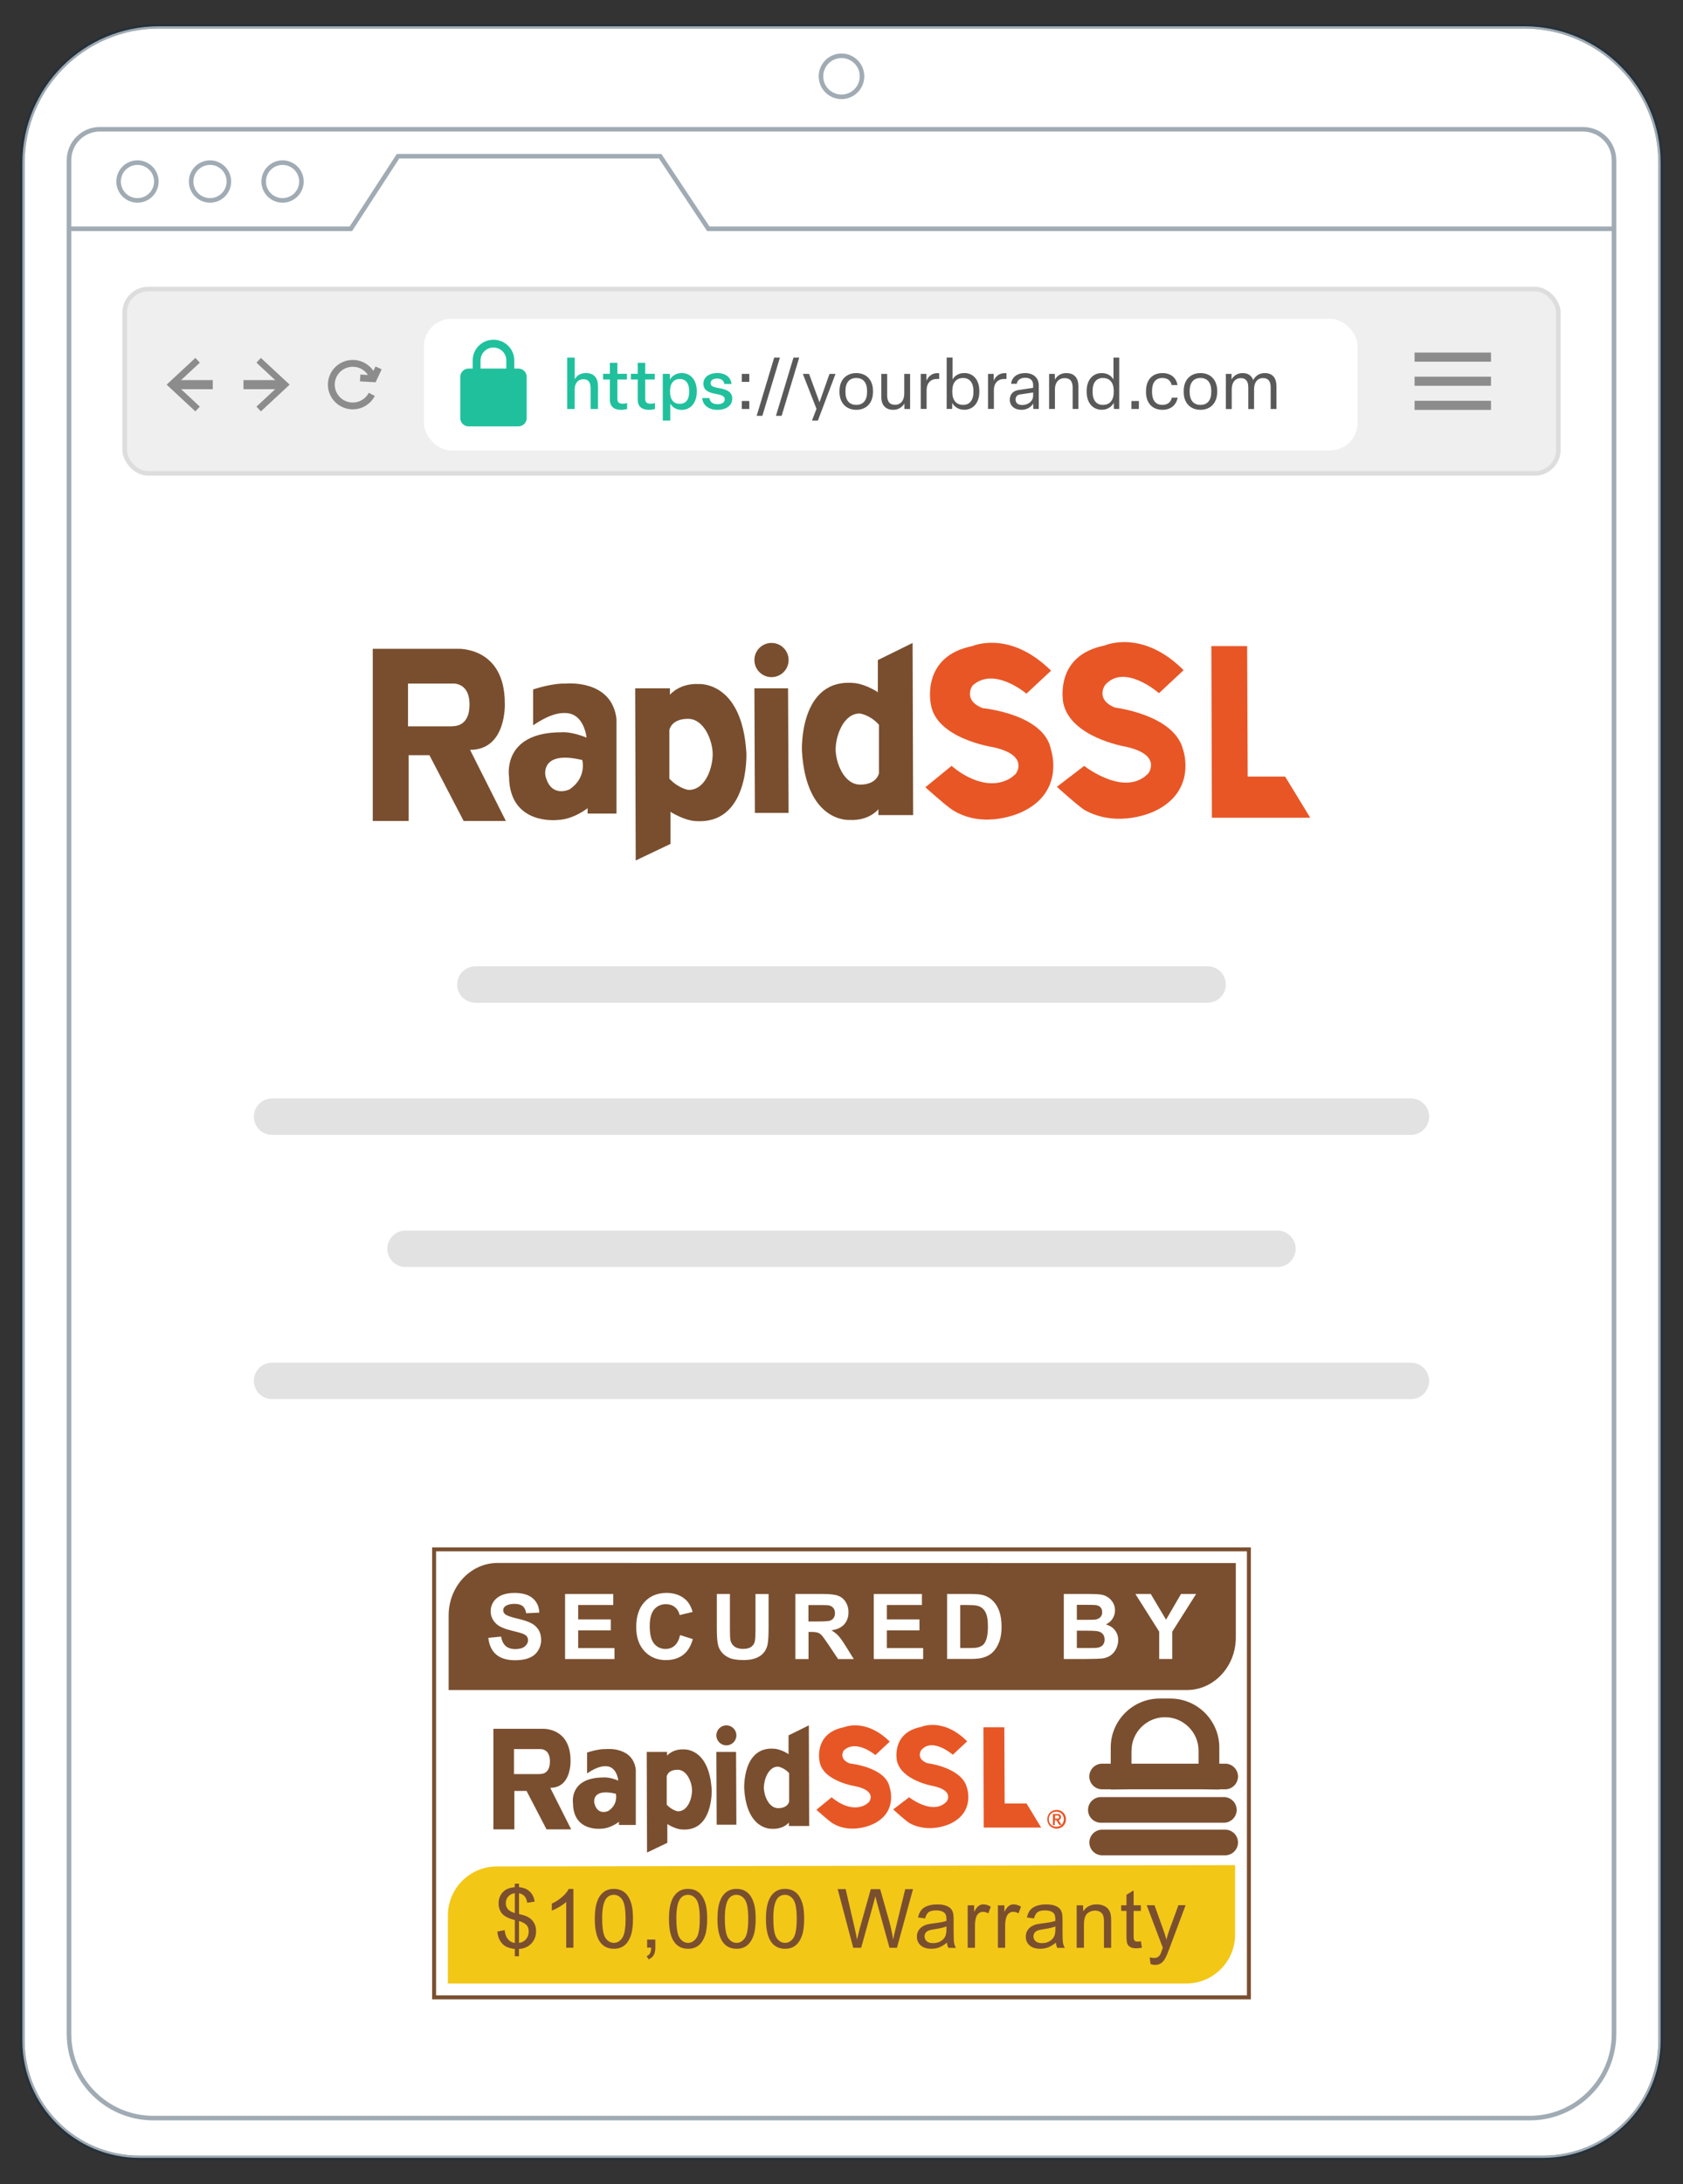 <?xml version="1.0" encoding="UTF-8"?><svg id="Layer_1" xmlns="http://www.w3.org/2000/svg" viewBox="0 0 370 480"><rect x="0" y="0" width="370" height="480" fill="#333333" stroke="none"/><defs><style>.cls-1{stroke-width:1.5px;}.cls-1,.cls-2,.cls-3,.cls-4{stroke-miterlimit:10;}.cls-1,.cls-3{stroke:#8c8c8c;}.cls-1,.cls-3,.cls-5,.cls-4,.cls-6{fill:none;}.cls-7{fill:#fff;}.cls-8{fill:#794e2e;}.cls-9{fill:#f3c716;}.cls-10{fill:#21c09d;}.cls-11{fill:#8c8c8c;}.cls-2{fill:#efefef;stroke:#ddd;}.cls-12{fill:#7a4f2f;}.cls-3{stroke-width:2px;}.cls-13{opacity:.4;}.cls-14{fill:#e75726;}.cls-4{stroke:#122d44;}.cls-6{stroke:#e2e2e2;stroke-linecap:round;stroke-linejoin:round;stroke-width:8px;}.cls-15{fill:#595959;}.cls-16{fill:#e85626;}</style></defs><path class="cls-7" d="M34.92,5.78H335.08c16.56,0,30,13.44,30,30V448.39c0,14.26-11.57,25.83-25.83,25.83H30.65c-14.2,0-25.73-11.53-25.73-25.73V35.78c0-16.56,13.44-30,30-30Z"/><g><g><rect class="cls-2" x="27.41" y="63.52" width="315.19" height="40.52" rx="5.19" ry="5.19"/><g><line class="cls-3" x1="38.19" y1="84.53" x2="46.78" y2="84.53"/><polygon class="cls-11" points="42.95 90.41 43.93 89.36 38.74 84.53 43.93 79.7 42.95 78.66 36.63 84.53 42.95 90.41"/></g><g><line class="cls-3" x1="62.12" y1="84.53" x2="53.53" y2="84.53"/><polygon class="cls-11" points="57.35 78.66 56.38 79.7 61.57 84.53 56.38 89.36 57.35 90.41 63.68 84.53 57.35 78.66"/></g><g><path class="cls-1" d="M82.03,83.07c-.62-1.87-2.39-3.22-4.48-3.22-2.6,0-4.71,2.1-4.71,4.68s2.11,4.68,4.71,4.68c1.83,0,3.41-1.03,4.19-2.54"/><polyline class="cls-1" points="79.18 83.06 82.11 83.23 83.23 80.85"/></g><rect class="cls-7" x="93.19" y="70.06" width="205.27" height="28.94" rx="6.07" ry="6.07"/><rect class="cls-5" x="127.37" y="76.17" width="16.83" height="16.73"/><g><path class="cls-10" d="M113.97,81h-.91v-1.81c0-2.5-2.05-4.53-4.57-4.53s-4.57,2.03-4.57,4.53v1.81h-.91c-1,0-1.82,.82-1.82,1.81v9.08c0,1,.82,1.81,1.82,1.81h10.96c1,0,1.82-.82,1.82-1.81v-9.08c0-1-.82-1.81-1.82-1.81h.01Z"/><path class="cls-7" d="M105.65,79.19c0-1.55,1.26-2.81,2.83-2.81s2.83,1.26,2.83,2.81v1.81h-5.67v-1.81h.01Z"/></g><g><line class="cls-3" x1="310.99" y1="89.08" x2="327.79" y2="89.08"/><line class="cls-3" x1="310.99" y1="83.78" x2="327.79" y2="83.78"/><line class="cls-3" x1="310.99" y1="78.48" x2="327.79" y2="78.48"/></g><g><path class="cls-10" d="M124.69,89.88v-11.28h1.66v4.74c.42-.76,1.22-1.36,2.45-1.36,1.88,0,2.67,1.17,2.67,2.92v4.98h-1.63v-4.58c0-1.26-.46-1.96-1.59-1.96s-1.91,.84-1.91,2.22v4.32h-1.65Z"/><path class="cls-10" d="M134.08,87.79v-4.39h-1.5v-1.25h1.5v-2.42h1.65v2.42h2.1v1.25h-2.1v4.21c0,.76,.29,1.11,1.2,1.11,.33,0,.72-.07,.94-.15v1.32c-.34,.09-.87,.18-1.26,.18-1.7,0-2.54-.78-2.54-2.28Z"/><path class="cls-10" d="M140.2,87.79v-4.39h-1.5v-1.25h1.5v-2.42h1.65v2.42h2.1v1.25h-2.1v4.21c0,.76,.29,1.11,1.2,1.11,.33,0,.72-.07,.94-.15v1.32c-.34,.09-.87,.18-1.26,.18-1.7,0-2.54-.78-2.54-2.28Z"/><path class="cls-10" d="M145.71,92.43v-10.27h1.54l.04,1.27c.38-.73,1.27-1.45,2.59-1.45,2.02,0,3.3,1.62,3.3,3.93v.22c0,2.31-1.3,3.95-3.34,3.95-1.2,0-2.05-.63-2.48-1.37v3.72h-1.66Zm5.8-6.3v-.22c0-1.67-.75-2.62-2.07-2.62s-2.13,.96-2.13,2.62v.22c0,1.67,.75,2.61,2.13,2.61s2.07-.95,2.07-2.61Z"/><path class="cls-10" d="M154.38,87.48h1.57c.15,.91,.81,1.35,1.82,1.35,.93,0,1.56-.38,1.56-1.07,0-.61-.43-.92-1.89-1.18-1.89-.32-2.8-.92-2.8-2.29s1.25-2.31,3.03-2.31,3,.88,3.15,2.41h-1.58c-.1-.78-.72-1.2-1.59-1.2s-1.42,.38-1.42,1,.45,.88,1.86,1.11c1.93,.32,2.89,.96,2.89,2.31,0,1.47-1.29,2.46-3.22,2.46s-3.24-.95-3.38-2.59Z"/><path class="cls-15" d="M163.08,83.92v-1.75h1.65v1.75h-1.65Zm0,5.96v-1.75h1.65v1.75h-1.65Z"/><path class="cls-15" d="M166.35,91.38l3.85-12.78h1.26l-3.86,12.78h-1.26Z"/><path class="cls-15" d="M170.59,91.38l3.85-12.78h1.26l-3.86,12.78h-1.26Z"/><path class="cls-15" d="M178.51,92.43l.99-2.58-3-7.68h1.37l2.29,6.24,2.2-6.24h1.32l-3.87,10.26h-1.3Z"/><path class="cls-15" d="M184.56,86.16v-.27c0-2.35,1.44-3.9,3.69-3.9s3.67,1.54,3.67,3.9v.27c0,2.35-1.42,3.9-3.67,3.9s-3.69-1.54-3.69-3.9Zm6.06,0v-.27c0-1.78-.84-2.82-2.37-2.82s-2.38,1.04-2.38,2.82v.27c0,1.79,.84,2.82,2.38,2.82s2.37-1.03,2.37-2.82Z"/><path class="cls-15" d="M193.75,87.13v-4.96h1.29v4.72c0,1.29,.48,2.07,1.74,2.07s2.02-1,2.02-2.47v-4.32h1.28v7.71h-1.25v-1.21c-.48,.81-1.3,1.39-2.45,1.39-1.77,0-2.64-1.11-2.64-2.92Z"/><path class="cls-15" d="M202.42,89.88v-7.71h1.25v1.5c.46-1.06,1.32-1.67,2.4-1.67,.11,0,.25,0,.41,.03v1.26c-.17-.01-.29-.01-.45-.01-1.39,0-2.32,.85-2.32,2.5v4.09h-1.28Z"/><path class="cls-15" d="M209.35,88.54l-.03,1.33h-1.2v-11.28h1.29v4.81c.42-.76,1.29-1.42,2.59-1.42,2.03,0,3.3,1.59,3.3,3.9v.27c0,2.33-1.32,3.9-3.31,3.9-1.33,0-2.25-.73-2.64-1.51Zm4.65-2.38v-.27c0-1.77-.83-2.82-2.26-2.82-1.52,0-2.38,1.04-2.38,2.82v.27c0,1.77,.85,2.82,2.4,2.82,1.42,0,2.25-1.06,2.25-2.82Z"/><path class="cls-15" d="M217.21,89.88v-7.71h1.25v1.5c.46-1.06,1.32-1.67,2.4-1.67,.11,0,.25,0,.41,.03v1.26c-.17-.01-.29-.01-.45-.01-1.39,0-2.32,.85-2.32,2.5v4.09h-1.28Z"/><path class="cls-15" d="M222,87.85c0-1.12,.67-1.96,1.92-2.14l3.21-.48v-.65c0-1.08-.76-1.56-1.74-1.56-1.04,0-1.74,.51-1.86,1.32h-1.25c.17-1.45,1.31-2.35,3.12-2.35s2.97,1.08,2.97,2.66v5.23h-1.2l-.03-1.2c-.51,.88-1.49,1.38-2.58,1.38-1.59,0-2.56-.92-2.56-2.21Zm5.13-.82v-.78l-2.79,.42c-.74,.09-1.07,.51-1.07,1.14,0,.72,.5,1.2,1.47,1.2,1.26,0,2.38-.84,2.38-1.98Z"/><path class="cls-15" d="M230.64,89.88v-7.71h1.25l.03,1.26c.45-.82,1.26-1.44,2.49-1.44,1.84,0,2.67,1.14,2.67,2.91v4.98h-1.26v-4.67c0-1.38-.53-2.11-1.77-2.11s-2.13,.91-2.13,2.43v4.35h-1.28Z"/><path class="cls-15" d="M238.9,86.16v-.27c0-2.31,1.29-3.9,3.3-3.9,1.29,0,2.17,.64,2.59,1.41v-4.8h1.27v11.28h-1.17l-.04-1.37c-.38,.79-1.27,1.54-2.64,1.54-2,0-3.31-1.57-3.31-3.9Zm5.95,0v-.27c0-1.78-.85-2.82-2.4-2.82-1.42,0-2.25,1.05-2.25,2.82v.27c0,1.75,.81,2.82,2.25,2.82,1.56,0,2.4-1.05,2.4-2.82Z"/><path class="cls-15" d="M248.73,89.88v-1.75h1.65v1.75h-1.65Z"/><path class="cls-15" d="M251.95,86.16v-.27c0-2.31,1.3-3.9,3.61-3.9,1.88,0,3.06,1.05,3.3,2.64h-1.27c-.23-.97-.86-1.56-2.06-1.56-1.47,0-2.26,1.04-2.26,2.82v.27c0,1.8,.79,2.82,2.28,2.82,1.18,0,1.86-.63,2.08-1.59h1.27c-.31,1.64-1.5,2.67-3.36,2.67-2.29,0-3.6-1.6-3.6-3.9Z"/><path class="cls-15" d="M260.23,86.16v-.27c0-2.35,1.44-3.9,3.69-3.9s3.67,1.54,3.67,3.9v.27c0,2.35-1.42,3.9-3.67,3.9s-3.69-1.54-3.69-3.9Zm6.06,0v-.27c0-1.78-.84-2.82-2.37-2.82s-2.38,1.04-2.38,2.82v.27c0,1.79,.84,2.82,2.38,2.82s2.37-1.03,2.37-2.82Z"/><path class="cls-15" d="M269.5,89.88v-7.71h1.25v1.23c.43-.77,1.23-1.41,2.43-1.41s1.95,.55,2.33,1.53c.54-.98,1.39-1.53,2.55-1.53,1.72,0,2.56,1.09,2.56,2.89v5h-1.27v-4.74c0-1.36-.53-2.05-1.67-2.05-1.25,0-1.98,.95-1.98,2.45v4.35h-1.27v-4.74c0-1.33-.5-2.05-1.62-2.05-1.26,0-2.02,.93-2.02,2.49v4.3h-1.28Z"/></g></g><g class="cls-13"><path class="cls-4" d="M34.92,5.78H335.08c16.56,0,30,13.44,30,30V448.39c0,14.26-11.57,25.83-25.83,25.83H30.65c-14.2,0-25.73-11.53-25.73-25.73V35.78c0-16.56,13.44-30,30-30Z"/><path class="cls-4" d="M21.98,28.41H348.02c3.76,0,6.81,3.05,6.81,6.81V446.96c0,10.22-8.3,18.52-18.52,18.52H33.69c-10.22,0-18.52-8.3-18.52-18.52V35.21c0-3.76,3.05-6.81,6.81-6.81h0Z"/><circle class="cls-4" cx="185" cy="16.77" r="4.51"/><polyline class="cls-4" points="15.17 50.28 77.14 50.28 87.51 34.33 145.13 34.33 155.72 50.28 354.83 50.28"/><circle class="cls-4" cx="30.22" cy="39.89" r="4.15"/><circle class="cls-4" cx="46.17" cy="39.89" r="4.15"/><circle class="cls-4" cx="62.12" cy="39.89" r="4.15"/><path class="cls-4" d="M34.92,5.78H335.08c16.56,0,30,13.44,30,30V448.39c0,14.26-11.57,25.83-25.83,25.83H30.65c-14.2,0-25.73-11.53-25.73-25.73V35.78c0-16.56,13.44-30,30-30Z"/></g></g><g><line class="cls-6" x1="104.51" y1="216.36" x2="265.49" y2="216.36"/><line class="cls-6" x1="59.81" y1="245.4" x2="310.19" y2="245.4"/><line class="cls-6" x1="89.15" y1="274.44" x2="280.85" y2="274.44"/><line class="cls-6" x1="59.81" y1="303.47" x2="310.19" y2="303.47"/></g><g><g><path class="cls-8" d="M103.22,154.8c0-5.05-3.88-4.58-3.88-4.58h-9.64v9.4h9.64c.12-.12,3.88,.47,3.88-4.82m-21.27,25.62v-37.84h18.57s10.46-.59,10.46,11.99c0,0,.47,10.22-7.64,10.22l7.87,15.63h-9.28l-7.52-14.45h-4.58v14.45h-7.87"/><path class="cls-8" d="M119.9,170.43c1.18,5.05,5.29,3.06,5.29,3.06,3.88-2.59,2.82-6.46,2.82-6.46-9.28-2.23-8.11,3.41-8.11,3.41m-2.7-11.05v-7.87s4.11-1.41,7.17-1.29c0,0,10.11-1.06,11.16,7.76v20.8h-6.35v-1.18s-3.06,2.47-6.58,2.59c0,0-10.58,1.29-10.69-9.52,0,0-1.65-9.75,11.52-9.75,0,0,2.12-.24,5.52,1.18,0,0-.47-5.29-4.58-5.41-.71,0-2.82-.24-7.17,2.7"/><polyline class="cls-8" points="173.37 178.65 165.96 178.65 165.85 151.27 173.25 151.27 173.37 178.65"/><path class="cls-8" d="M151.39,173.6c3.76,0,5.29-4.94,5.29-7.87s-1.88-7.76-5.41-7.76c-3.76,0-4.11,2.47-4.11,2.47v10.69c2.12,2.23,4.23,2.47,4.23,2.47m-11.63,15.51l-.12-37.84h7.64v1.41s2.12-2.59,6.35-2.35c0,0,9.52-.71,10.46,15.16,0,0,.71,16.1-11.52,14.92,0,0-2.12-.12-5.17-2v7.05l-7.64,3.64"/><path class="cls-8" d="M189,156.8c-3.64,0-5.29,5.05-5.29,7.87s1.76,7.76,5.41,7.76,4.11-2.47,4.11-2.47v-10.69c-2-2.23-4.23-2.47-4.23-2.47m11.63-15.51l.12,37.84h-7.64v-1.29s-2,2.59-6.35,2.35c0,0-9.52,.71-10.46-15.16,0,0-.71-16.1,11.52-14.92,0,0,2.23,.12,5.17,2v-7.05l7.64-3.76"/><path class="cls-16" d="M209.21,168.31s5.99,5.52,11.75,3.29c.82-.35,1.18-.47,2.35-1.53,0,0,3.17-4.11-5.05-5.88,0,0-12.57-1.88-13.63-9.52,0,0-2.23-10.46,9.17-12.69,0,0,8.11-3.64,17.27,5.41l-5.41,5.05s-7.17-6.11-11.87-1.76c0,0-2.23,3.17,2.23,4.94,0,0,13.63,1.29,15.04,9.17,0,0,3.17,9.17-6.35,13.63,0,0-8.23,4.11-15.39-.47-2-1.41-5.88-4.94-5.88-4.94l5.76-4.7"/><path class="cls-16" d="M238.35,168.31s8.93,7.05,14.1,1.65c0,0,3.17-4.11-5.05-5.88,0,0-11.99-2-13.63-9.52,0,0-2.23-10.46,9.05-12.69,0,0,8.23-3.76,17.39,5.41l-5.41,5.05s-7.64-6.7-11.87-1.76c0,0-2.23,3.17,2.23,4.94,0,0,12.93,1.53,14.92,9.17,0,0,3.29,9.17-6.35,13.63,0,0-7.87,3.88-15.39-.35-2-1.41-5.99-5.05-5.99-5.05l5.99-4.58"/><polyline class="cls-16" points="282.53 170.66 274.3 170.66 274.18 141.99 266.31 141.99 266.43 179.71 288.05 179.71 282.53 170.66"/></g><circle class="cls-8" cx="169.61" cy="145.05" r="3.76"/></g><g><rect class="cls-12" x="95" y="340.06" width="180" height="99.32"/><rect class="cls-7" x="95.87" y="340.93" width="178.26" height="97.59"/><g><g><path class="cls-12" d="M120.9,387.07c0-2.95-2.27-2.68-2.27-2.68h-5.63v5.49h5.63c.07-.07,2.27,.28,2.27-2.81m-12.43,14.97v-22.11h10.85s6.11-.34,6.11,7c0,0,.27,5.97-4.46,5.97l4.6,9.13h-5.42l-4.39-8.45h-2.68v8.45h-4.6"/><path class="cls-12" d="M130.65,396.2c.69,2.95,3.09,1.78,3.09,1.78,2.27-1.51,1.65-3.78,1.65-3.78-5.42-1.3-4.74,1.99-4.74,1.99m-1.58-6.45v-4.6s2.4-.82,4.19-.76c0,0,5.9-.62,6.52,4.53v12.15h-3.71v-.69s-1.78,1.44-3.85,1.51c0,0-6.18,.76-6.25-5.56,0,0-.96-5.7,6.73-5.7,0,0,1.24-.14,3.23,.69,0,0-.28-3.09-2.68-3.16-.41,0-1.65-.14-4.19,1.58"/><polyline class="cls-12" points="161.89 401.01 157.56 401.01 157.49 385.01 161.82 385.01 161.89 401.01"/><path class="cls-12" d="M149.05,398.06c2.2,0,3.09-2.88,3.09-4.6s-1.1-4.53-3.16-4.53c-2.2,0-2.4,1.44-2.4,1.44v6.25c1.24,1.3,2.47,1.44,2.47,1.44m-6.8,9.06l-.07-22.11h4.46v.82s1.24-1.51,3.71-1.37c0,0,5.56-.41,6.11,8.86,0,0,.41,9.41-6.73,8.72,0,0-1.24-.07-3.02-1.17v4.12l-4.46,2.13"/><path class="cls-12" d="M171.02,388.24c-2.13,0-3.09,2.95-3.09,4.6s1.03,4.53,3.16,4.53,2.4-1.44,2.4-1.44v-6.25c-1.17-1.3-2.47-1.44-2.47-1.44m6.8-9.06l.07,22.11h-4.46v-.76s-1.17,1.51-3.71,1.37c0,0-5.56,.41-6.11-8.86,0,0-.41-9.41,6.73-8.72,0,0,1.31,.07,3.02,1.17v-4.12l4.46-2.2"/><path class="cls-14" d="M182.83,394.97s3.5,3.23,6.87,1.92c.48-.21,.69-.28,1.37-.89,0,0,1.85-2.4-2.95-3.43,0,0-7.35-1.1-7.96-5.56,0,0-1.31-6.11,5.36-7.42,0,0,4.74-2.13,10.09,3.16l-3.16,2.95s-4.19-3.57-6.93-1.03c0,0-1.31,1.85,1.31,2.88,0,0,7.97,.76,8.79,5.36,0,0,1.85,5.36-3.71,7.97,0,0-4.81,2.4-9-.28-1.17-.82-3.43-2.88-3.43-2.88l3.37-2.75"/><path class="cls-14" d="M199.86,394.97s5.22,4.12,8.24,.96c0,0,1.85-2.4-2.95-3.43,0,0-7-1.17-7.97-5.56,0,0-1.31-6.11,5.29-7.42,0,0,4.81-2.2,10.16,3.16l-3.16,2.95s-4.46-3.91-6.93-1.03c0,0-1.31,1.85,1.31,2.88,0,0,7.55,.89,8.72,5.36,0,0,1.92,5.36-3.71,7.97,0,0-4.6,2.27-9-.21-1.17-.82-3.5-2.95-3.5-2.95l3.5-2.68"/><polyline class="cls-14" points="225.68 396.34 220.87 396.34 220.8 379.59 216.2 379.59 216.27 401.63 228.9 401.63 225.68 396.34"/></g><circle class="cls-12" cx="159.69" cy="381.37" r="2.2"/></g><path class="cls-16" d="M232.3,397.75c-1.17,0-2.06,.89-2.06,2.06s.89,2.06,2.06,2.06,2.06-.89,2.06-2.06-.89-2.06-2.06-2.06Zm.55,1.58c0,.34-.27,.34-.62,.34h-.27v-.69h.48c.34,0,.41,.21,.41,.34Zm-.14,.69c.34-.07,.55-.34,.55-.69,0-.48-.27-.69-.82-.69h-.96v2.47h.41v-1.1h.34l.62,1.03h.48c-.27,.28-.69,.41-1.1,.41-.96,0-1.65-.69-1.65-1.65s.69-1.65,1.65-1.65,1.65,.69,1.65,1.65c0,.48-.21,.89-.48,1.24l-.69-1.03Z"/><g><path class="cls-12" d="M269.35,402.09h-27.04c-1.55,0-2.82,1.27-2.82,2.82s1.27,2.82,2.82,2.82h27.04c1.55,0,2.82-1.27,2.82-2.82,0-1.55-1.27-2.82-2.82-2.82Z"/><path class="cls-12" d="M242.02,400.57h27.04c1.55,0,2.82-1.27,2.82-2.82h0c0-1.55-1.27-2.82-2.82-2.82h-27.04c-1.55,0-2.82,1.27-2.82,2.82h0c0,1.55,1.27,2.82,2.82,2.82Z"/><path class="cls-12" d="M242.31,393.23h1.89v.05l3.77-.05h16.32l3.77,.05v-.05h1.29c1.55,0,2.82-1.27,2.82-2.82s-1.27-2.82-2.82-2.82h-1.29v-3.57c0-5.9-4.83-10.74-10.74-10.74h-2.39c-5.9,0-10.74,4.83-10.74,10.74v3.57h-1.89c-1.55,0-2.82,1.27-2.82,2.82,0,1.55,1.27,2.82,2.82,2.82Zm6.45-8.48c0-4.06,3.32-7.37,7.37-7.37s7.37,3.32,7.37,7.37v2.84h-14.75v-2.84Z"/></g><g><path class="cls-12" d="M271.69,343.5l-162.29-.02c-5.95,0-10.77,5.17-10.77,11.55v16.38h162.29c5.95,0,10.77-5.17,10.77-11.55v-16.36Z"/><g><path class="cls-7" d="M107.35,359.94l2.81-.27c.17,.94,.51,1.63,1.03,2.08,.52,.44,1.21,.66,2.09,.66,.93,0,1.63-.2,2.1-.59,.47-.39,.71-.85,.71-1.38,0-.34-.1-.62-.3-.86s-.54-.44-1.04-.62c-.34-.12-1.11-.33-2.31-.62-1.55-.38-2.63-.85-3.25-1.41-.88-.79-1.32-1.74-1.32-2.87,0-.73,.21-1.41,.62-2.04,.41-.63,1.01-1.11,1.78-1.45,.78-.33,1.71-.5,2.81-.5,1.79,0,3.14,.39,4.05,1.18s1.38,1.84,1.43,3.15l-2.88,.13c-.12-.73-.39-1.26-.79-1.58s-1.01-.48-1.83-.48-1.49,.17-1.97,.52c-.31,.22-.46,.52-.46,.89,0,.34,.14,.63,.43,.87,.36,.31,1.25,.62,2.65,.95s2.44,.67,3.11,1.03c.67,.35,1.2,.84,1.58,1.45s.57,1.37,.57,2.27c0,.82-.23,1.59-.68,2.3-.45,.72-1.1,1.25-1.93,1.59-.83,.35-1.87,.52-3.11,.52-1.81,0-3.19-.42-4.16-1.25-.97-.83-1.55-2.05-1.73-3.65Z"/><path class="cls-7" d="M124.23,364.58v-14.28h10.59v2.42h-7.71v3.17h7.17v2.41h-7.17v3.89h7.98v2.41h-10.86Z"/><path class="cls-7" d="M149.51,359.33l2.8,.89c-.43,1.56-1.14,2.72-2.14,3.47-1,.76-2.26,1.14-3.79,1.14-1.9,0-3.46-.65-4.68-1.94-1.22-1.3-1.83-3.07-1.83-5.31,0-2.38,.61-4.22,1.84-5.54,1.23-1.32,2.84-1.97,4.84-1.97,1.75,0,3.17,.52,4.26,1.55,.65,.61,1.14,1.49,1.46,2.63l-2.85,.68c-.17-.74-.52-1.32-1.06-1.75s-1.19-.64-1.95-.64c-1.06,0-1.92,.38-2.58,1.14s-.99,1.99-.99,3.69c0,1.81,.33,3.09,.97,3.86,.65,.77,1.49,1.15,2.53,1.15,.77,0,1.43-.24,1.98-.73,.55-.49,.95-1.25,1.19-2.3Z"/><path class="cls-7" d="M157.59,350.3h2.88v7.74c0,1.23,.04,2.02,.11,2.39,.12,.58,.42,1.05,.88,1.41,.46,.35,1.1,.53,1.9,.53s1.43-.17,1.85-.5c.42-.33,.67-.75,.75-1.23s.13-1.3,.13-2.43v-7.9h2.88v7.5c0,1.72-.08,2.93-.23,3.63s-.44,1.31-.86,1.79c-.42,.49-.98,.88-1.68,1.16s-1.62,.43-2.75,.43c-1.36,0-2.4-.16-3.1-.47-.71-.32-1.26-.72-1.67-1.23-.41-.5-.68-1.03-.81-1.58-.19-.82-.28-2.03-.28-3.62v-7.62h0Z"/><path class="cls-7" d="M174.86,364.58v-14.28h6.07c1.53,0,2.64,.13,3.33,.39,.69,.26,1.25,.71,1.66,1.37,.42,.66,.62,1.41,.62,2.25,0,1.07-.32,1.96-.94,2.66s-1.57,1.14-2.82,1.32c.62,.36,1.14,.76,1.54,1.2s.95,1.21,1.64,2.32l1.74,2.79h-3.45l-2.08-3.11c-.74-1.11-1.25-1.81-1.52-2.1-.27-.29-.56-.49-.87-.59s-.79-.16-1.45-.16h-.58v5.96h-2.88Zm2.88-8.24h2.13c1.38,0,2.25-.06,2.59-.17s.61-.32,.81-.6,.29-.64,.29-1.07c0-.48-.13-.87-.39-1.16-.26-.3-.62-.48-1.09-.56-.23-.03-.93-.05-2.1-.05h-2.25v3.62h0Z"/><path class="cls-7" d="M192.09,364.58v-14.28h10.59v2.42h-7.71v3.17h7.17v2.41h-7.17v3.89h7.98v2.41h-10.86Z"/><path class="cls-7" d="M208.22,350.3h5.27c1.19,0,2.1,.09,2.72,.27,.84,.25,1.56,.69,2.15,1.31,.6,.63,1.05,1.4,1.36,2.31s.47,2.04,.47,3.38c0,1.18-.15,2.19-.44,3.04-.36,1.04-.87,1.88-1.53,2.52-.5,.49-1.18,.87-2.03,1.14-.64,.2-1.49,.3-2.55,.3h-5.43v-14.28h0Zm2.88,2.42v9.46h2.15c.81,0,1.39-.05,1.74-.14,.47-.12,.86-.32,1.16-.59,.31-.28,.56-.74,.75-1.38s.29-1.51,.29-2.62-.1-1.95-.29-2.54c-.19-.59-.47-1.05-.82-1.38s-.79-.56-1.33-.67c-.4-.09-1.19-.14-2.37-.14h-1.3Z"/><path class="cls-7" d="M233.86,350.3h5.71c1.13,0,1.97,.05,2.53,.14,.56,.09,1.05,.29,1.49,.59,.44,.3,.8,.7,1.1,1.19,.29,.5,.44,1.05,.44,1.67,0,.67-.18,1.28-.54,1.84-.36,.56-.85,.98-1.47,1.26,.87,.25,1.54,.68,2.01,1.3s.7,1.33,.7,2.15c0,.65-.15,1.28-.45,1.9s-.71,1.1-1.24,1.47-1.17,.59-1.93,.68c-.48,.05-1.64,.08-3.48,.1h-4.86v-14.28h0Zm2.88,2.38v3.3h1.89c1.12,0,1.82-.02,2.1-.05,.49-.06,.88-.23,1.16-.51,.28-.28,.42-.65,.42-1.11s-.12-.8-.37-1.08c-.24-.28-.61-.44-1.09-.5-.29-.03-1.11-.05-2.46-.05h-1.66Zm0,5.68v3.82h2.67c1.04,0,1.7-.03,1.98-.09,.43-.08,.78-.27,1.05-.57s.4-.71,.4-1.21c0-.43-.1-.79-.31-1.09s-.51-.52-.9-.65c-.39-.14-1.24-.2-2.56-.2h-2.33Z"/><path class="cls-7" d="M254.84,364.58v-6.01l-5.23-8.27h3.38l3.36,5.65,3.29-5.65h3.32l-5.25,8.29v5.99h-2.87Z"/></g></g><g><path class="cls-9" d="M271.53,409.89l-162.29,.29c-5.95,0-10.77,4.82-10.77,10.77v14.96h162.29c5.95,0,10.77-4.82,10.77-10.77v-15.26h0Z"/><g><path class="cls-12" d="M113.18,429.9v-1.58c-.79-.1-1.43-.28-1.93-.53-.49-.25-.92-.67-1.28-1.23s-.57-1.26-.63-2.08l1.59-.3c.12,.85,.34,1.47,.65,1.87,.44,.56,.98,.88,1.6,.94v-5.04c-.65-.12-1.32-.38-2-.76-.5-.28-.89-.67-1.16-1.17s-.41-1.06-.41-1.7c0-1.12,.4-2.04,1.19-2.73,.53-.47,1.32-.76,2.37-.86v-.76h.93v.76c.92,.09,1.65,.36,2.19,.81,.69,.57,1.11,1.36,1.25,2.36l-1.64,.25c-.09-.62-.29-1.1-.58-1.43s-.7-.55-1.22-.65v4.56c.8,.2,1.32,.35,1.58,.47,.49,.22,.89,.48,1.2,.79s.55,.68,.72,1.11,.25,.89,.25,1.39c0,1.1-.35,2.01-1.05,2.74s-1.6,1.12-2.71,1.18v1.6h-.93Zm0-13.85c-.61,.09-1.1,.34-1.45,.74s-.53,.87-.53,1.42,.15,.99,.45,1.35,.81,.65,1.53,.87v-4.38Zm.93,10.93c.61-.08,1.12-.34,1.52-.8s.6-1.02,.6-1.7c0-.57-.14-1.04-.43-1.38s-.85-.66-1.7-.94v4.82Z"/><path class="cls-12" d="M126.06,428.05h-1.58v-10.08c-.38,.36-.88,.73-1.5,1.09s-1.17,.64-1.67,.82v-1.53c.89-.42,1.66-.92,2.32-1.51s1.13-1.17,1.41-1.72h1.02v12.94h0Z"/><path class="cls-12" d="M130.76,421.7c0-1.52,.16-2.75,.47-3.68,.31-.93,.78-1.64,1.4-2.15s1.4-.76,2.33-.76c.69,0,1.3,.14,1.82,.42s.95,.68,1.29,1.2c.34,.53,.61,1.16,.8,1.92,.19,.75,.29,1.77,.29,3.05,0,1.51-.15,2.73-.47,3.66s-.78,1.65-1.39,2.15c-.62,.51-1.4,.76-2.34,.76-1.24,0-2.22-.44-2.93-1.34-.85-1.07-1.27-2.82-1.27-5.24Zm1.63,0c0,2.11,.25,3.52,.74,4.22s1.11,1.05,1.83,1.05,1.34-.35,1.83-1.06,.74-2.11,.74-4.22-.25-3.53-.74-4.23-1.11-1.05-1.85-1.05-1.31,.31-1.74,.92c-.55,.79-.82,2.24-.82,4.35Z"/><path class="cls-12" d="M142.27,428.05v-1.8h1.8v1.8c0,.66-.12,1.2-.35,1.6s-.61,.72-1.12,.94l-.44-.68c.33-.15,.58-.36,.74-.65,.16-.29,.25-.69,.26-1.23h-.9Z"/><path class="cls-12" d="M147.07,421.7c0-1.52,.16-2.75,.47-3.68,.31-.93,.78-1.64,1.4-2.15s1.4-.76,2.33-.76c.69,0,1.3,.14,1.82,.42s.95,.68,1.29,1.2c.34,.53,.61,1.16,.8,1.92,.19,.75,.29,1.77,.29,3.05,0,1.51-.15,2.73-.47,3.66s-.78,1.65-1.39,2.15c-.62,.51-1.4,.76-2.34,.76-1.24,0-2.22-.44-2.93-1.34-.85-1.07-1.27-2.82-1.27-5.24Zm1.63,0c0,2.11,.25,3.52,.74,4.22s1.11,1.05,1.83,1.05,1.34-.35,1.83-1.06,.74-2.11,.74-4.22-.25-3.53-.74-4.23-1.11-1.05-1.85-1.05-1.31,.31-1.74,.92c-.55,.79-.82,2.24-.82,4.35Z"/><path class="cls-12" d="M157.73,421.7c0-1.52,.16-2.75,.47-3.68,.31-.93,.78-1.64,1.4-2.15,.62-.5,1.4-.76,2.33-.76,.69,0,1.3,.14,1.82,.42s.95,.68,1.29,1.2c.34,.53,.61,1.16,.8,1.92,.19,.75,.29,1.77,.29,3.05,0,1.51-.15,2.73-.47,3.66s-.78,1.65-1.39,2.15c-.62,.51-1.4,.76-2.34,.76-1.24,0-2.22-.44-2.93-1.34-.85-1.07-1.27-2.82-1.27-5.24Zm1.63,0c0,2.11,.25,3.52,.74,4.22s1.11,1.05,1.83,1.05,1.34-.35,1.83-1.06,.74-2.11,.74-4.22-.25-3.53-.74-4.23-1.11-1.05-1.85-1.05-1.31,.31-1.74,.92c-.55,.79-.82,2.24-.82,4.35Z"/><path class="cls-12" d="M168.39,421.7c0-1.52,.16-2.75,.47-3.68,.31-.93,.78-1.64,1.4-2.15s1.4-.76,2.33-.76c.69,0,1.3,.14,1.82,.42s.95,.68,1.29,1.2c.34,.53,.61,1.16,.8,1.92,.19,.75,.29,1.77,.29,3.05,0,1.51-.15,2.73-.47,3.66s-.78,1.65-1.39,2.15c-.62,.51-1.4,.76-2.34,.76-1.24,0-2.22-.44-2.93-1.34-.85-1.07-1.27-2.82-1.27-5.24Zm1.63,0c0,2.11,.25,3.52,.74,4.22s1.11,1.05,1.83,1.05,1.34-.35,1.83-1.06,.74-2.11,.74-4.22-.25-3.53-.74-4.23-1.11-1.05-1.85-1.05-1.31,.31-1.74,.92c-.55,.79-.82,2.24-.82,4.35Z"/><path class="cls-12" d="M187.58,428.05l-3.42-12.89h1.75l1.96,8.45c.21,.89,.39,1.76,.54,2.64,.33-1.38,.52-2.17,.58-2.38l2.45-8.7h2.06l1.85,6.52c.46,1.62,.8,3.14,1,4.56,.16-.81,.38-1.75,.64-2.8l2.02-8.28h1.71l-3.53,12.89h-1.64l-2.72-9.82c-.23-.82-.36-1.32-.4-1.51-.14,.59-.26,1.1-.38,1.51l-2.73,9.82h-1.74Z"/><path class="cls-12" d="M208.19,426.9c-.59,.5-1.15,.85-1.69,1.06s-1.12,.31-1.74,.31c-1.03,0-1.81-.25-2.36-.75-.55-.5-.83-1.14-.83-1.92,0-.46,.1-.88,.31-1.25,.21-.38,.48-.68,.82-.91s.72-.4,1.14-.52c.31-.08,.78-.16,1.41-.24,1.28-.15,2.22-.33,2.82-.54,0-.22,0-.35,0-.41,0-.64-.15-1.1-.45-1.36-.4-.36-1.01-.54-1.8-.54-.74,0-1.29,.13-1.65,.39s-.62,.72-.79,1.38l-1.55-.21c.14-.66,.37-1.2,.69-1.6,.32-.41,.79-.72,1.4-.94,.61-.22,1.31-.33,2.12-.33s1.44,.09,1.94,.28,.86,.42,1.1,.71c.23,.29,.4,.64,.49,1.08,.05,.27,.08,.76,.08,1.46v2.11c0,1.47,.03,2.4,.1,2.79,.07,.39,.2,.76,.4,1.12h-1.65c-.16-.33-.27-.71-.32-1.15Zm-.13-3.53c-.57,.23-1.44,.43-2.58,.6-.65,.09-1.11,.2-1.38,.32s-.48,.29-.62,.51-.22,.48-.22,.75c0,.42,.16,.77,.48,1.06s.79,.42,1.4,.42,1.15-.13,1.63-.4,.82-.63,1.04-1.1c.17-.36,.26-.89,.26-1.58v-.58h0Z"/><path class="cls-12" d="M212.74,428.05v-9.33h1.42v1.42c.36-.66,.7-1.1,1.01-1.31,.31-.21,.65-.32,1.02-.32,.53,0,1.07,.17,1.63,.51l-.54,1.47c-.39-.23-.77-.34-1.16-.34-.35,0-.66,.1-.93,.31s-.47,.5-.59,.86c-.18,.56-.26,1.18-.26,1.85v4.89h-1.58Z"/><path class="cls-12" d="M219.39,428.05v-9.33h1.42v1.42c.36-.66,.7-1.1,1.01-1.31s.65-.32,1.02-.32c.53,0,1.07,.17,1.62,.51l-.54,1.47c-.39-.23-.77-.34-1.16-.34-.35,0-.66,.1-.93,.31s-.47,.5-.59,.86c-.18,.56-.26,1.18-.26,1.85v4.89h-1.58Z"/><path class="cls-12" d="M232.13,426.9c-.59,.5-1.15,.85-1.69,1.06-.54,.21-1.12,.31-1.74,.31-1.02,0-1.81-.25-2.36-.75-.55-.5-.83-1.14-.83-1.92,0-.46,.1-.88,.31-1.25,.21-.38,.48-.68,.82-.91,.34-.23,.72-.4,1.14-.52,.31-.08,.78-.16,1.41-.24,1.28-.15,2.22-.33,2.82-.54,0-.22,0-.35,0-.41,0-.64-.15-1.1-.45-1.36-.4-.36-1.01-.54-1.8-.54-.74,0-1.29,.13-1.65,.39s-.62,.72-.79,1.38l-1.55-.21c.14-.66,.37-1.2,.69-1.6,.32-.41,.79-.72,1.4-.94,.61-.22,1.32-.33,2.12-.33s1.44,.09,1.94,.28,.86,.42,1.1,.71c.23,.29,.4,.64,.49,1.08,.05,.27,.08,.76,.08,1.46v2.11c0,1.47,.03,2.4,.1,2.79,.07,.39,.2,.76,.4,1.12h-1.65c-.17-.33-.27-.71-.32-1.15Zm-.13-3.53c-.57,.23-1.44,.43-2.58,.6-.65,.09-1.11,.2-1.38,.32s-.48,.29-.62,.51-.22,.48-.22,.75c0,.42,.16,.77,.48,1.06s.79,.42,1.4,.42,1.15-.13,1.63-.4,.82-.63,1.05-1.1c.17-.36,.26-.89,.26-1.58v-.58h0Z"/><path class="cls-12" d="M236.7,428.05v-9.33h1.42v1.33c.69-1.03,1.68-1.54,2.97-1.54,.56,0,1.08,.1,1.55,.3,.47,.2,.82,.47,1.06,.8s.4,.72,.49,1.17c.06,.29,.09,.81,.09,1.54v5.74h-1.58v-5.68c0-.64-.06-1.13-.18-1.44s-.34-.57-.65-.77c-.31-.19-.68-.29-1.1-.29-.67,0-1.26,.21-1.74,.64s-.73,1.24-.73,2.43v5.1h-1.58Z"/><path class="cls-12" d="M250.82,426.63l.23,1.4c-.45,.09-.84,.14-1.2,.14-.57,0-1.02-.09-1.34-.27s-.54-.42-.67-.72-.19-.92-.19-1.87v-5.37h-1.16v-1.23h1.16v-2.31l1.57-.95v3.26h1.59v1.23h-1.59v5.46c0,.45,.03,.74,.08,.87s.15,.23,.27,.31c.12,.08,.31,.11,.54,.11,.18,0,.41-.02,.69-.06Z"/><path class="cls-12" d="M252.94,431.64l-.18-1.49c.35,.09,.65,.14,.9,.14,.35,0,.63-.06,.84-.18s.38-.28,.52-.49c.1-.16,.26-.55,.48-1.18,.03-.09,.08-.22,.14-.39l-3.54-9.35h1.71l1.94,5.4c.25,.69,.48,1.41,.68,2.16,.18-.73,.4-1.44,.65-2.13l1.99-5.44h1.58l-3.55,9.49c-.38,1.03-.68,1.73-.89,2.12-.28,.52-.6,.9-.97,1.15-.36,.24-.8,.36-1.3,.36-.3,0-.64-.06-1.02-.19Z"/></g></g></g></svg>